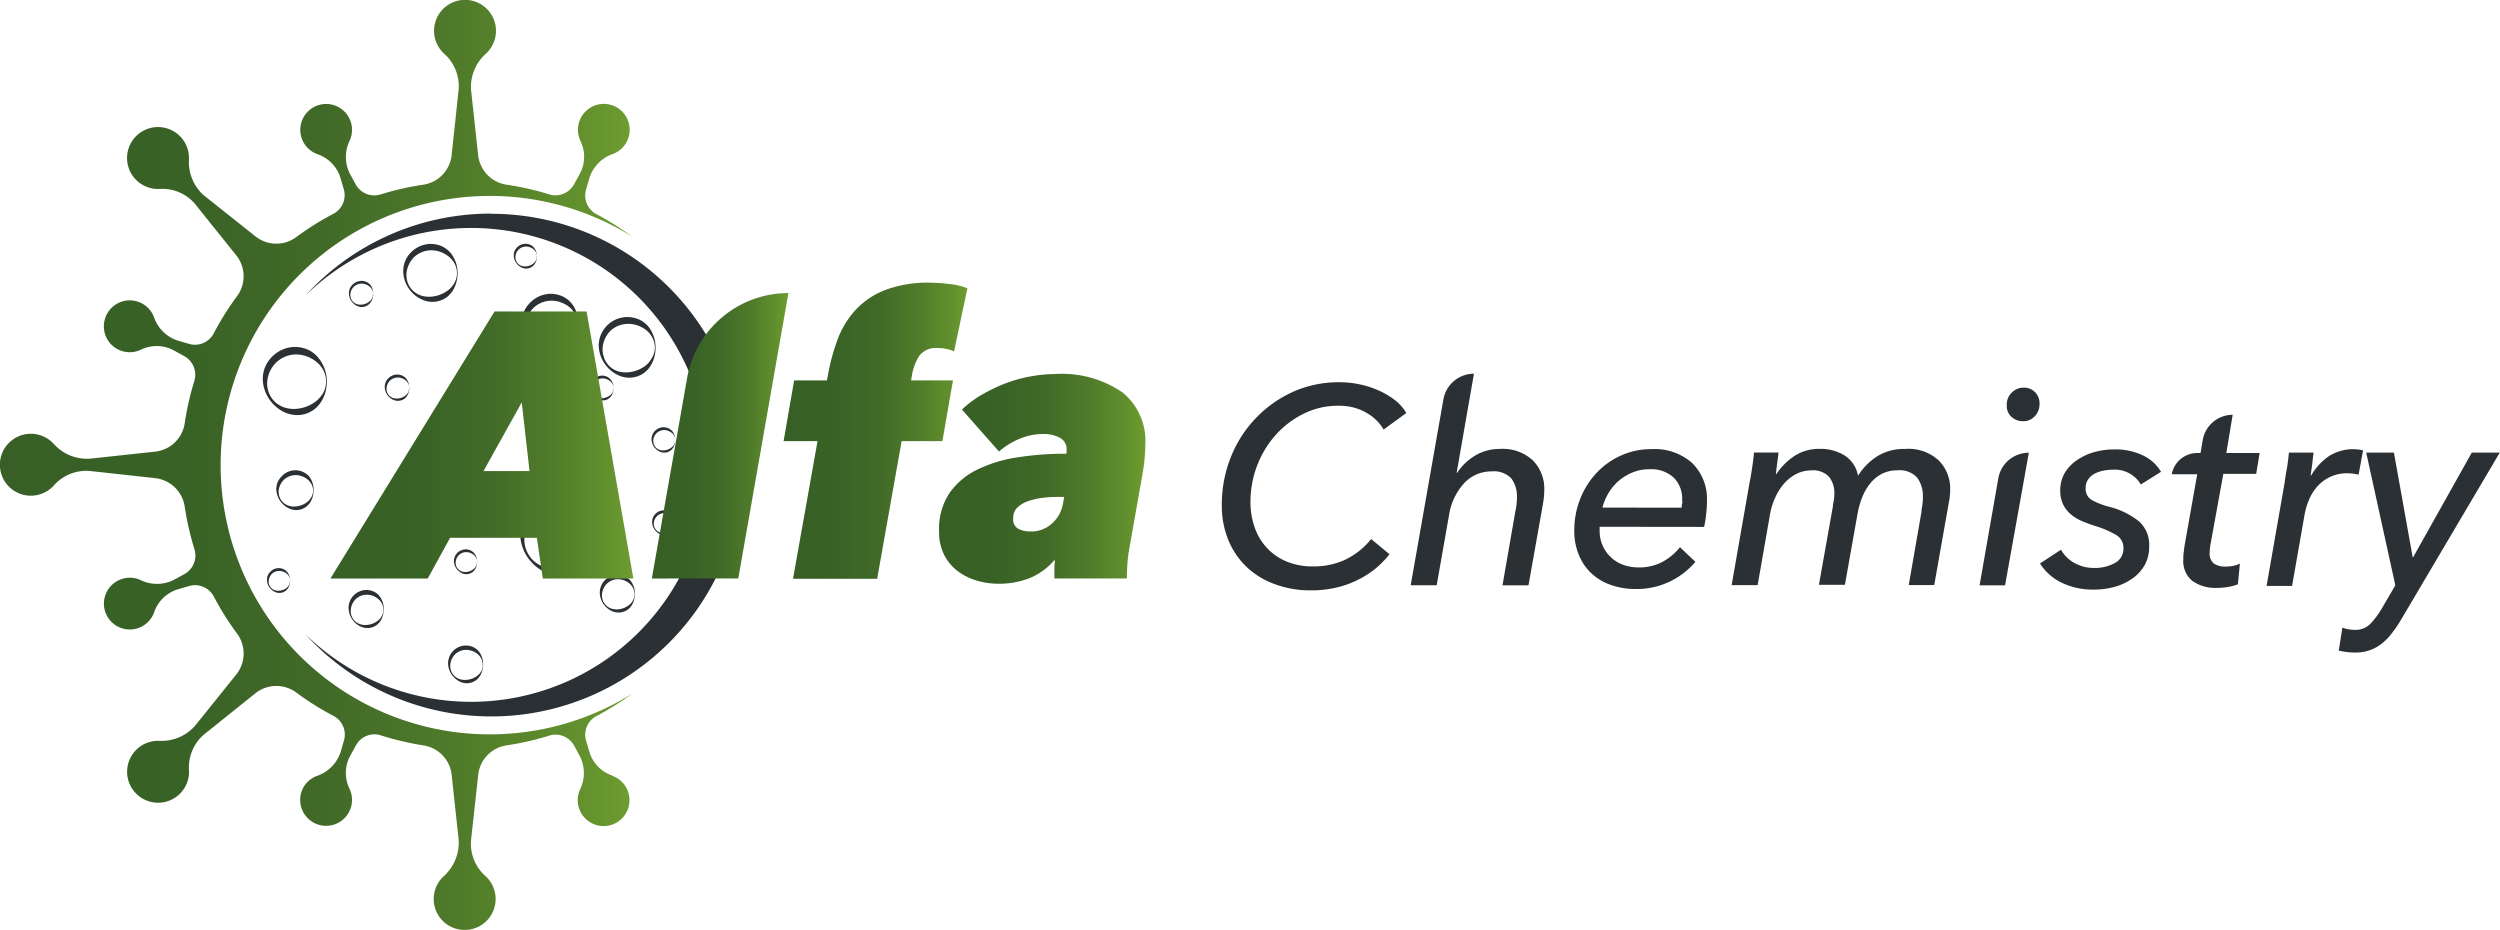 <svg xmlns="http://www.w3.org/2000/svg" xmlns:xlink="http://www.w3.org/1999/xlink" viewBox="0 0 392.43 145.96"><defs><style>.cls-1{fill:#2b3034;}.cls-2{fill:url(#l_5);}.cls-3{fill:url(#l_5-2);}.cls-4{fill:url(#l_5-3);}.cls-5{fill:url(#l_5-4);}.cls-6{fill:url(#l_5-5);}</style><linearGradient id="l_5" y1="72.98" x2="99.29" y2="72.98" gradientUnits="userSpaceOnUse"><stop offset="0" stop-color="#375f26"/><stop offset="0.3" stop-color="#396226"/><stop offset="0.53" stop-color="#426b28"/><stop offset="0.74" stop-color="#517c2a"/><stop offset="0.94" stop-color="#65932e"/><stop offset="1" stop-color="#6e9d30"/></linearGradient><linearGradient id="l_5-2" x1="51.87" y1="69.85" x2="99.42" y2="69.85" xlink:href="#l_5"/><linearGradient id="l_5-3" x1="102.32" y1="68.42" x2="123.76" y2="68.42" xlink:href="#l_5"/><linearGradient id="l_5-4" x1="123" y1="67.56" x2="151.9" y2="67.56" xlink:href="#l_5"/><linearGradient id="l_5-5" x1="147.43" y1="75.16" x2="179.8" y2="75.16" xlink:href="#l_5"/></defs><g id="l_2" data-name="l 2"><g id="l_1-2" data-name="l 1"><g id="组_177" data-name="组 177"><path id="l_610" data-name="l 610" class="cls-1" d="M218.11,87A14.69,14.69,0,0,1,216,89.18,14,14,0,0,1,213.18,91a14.71,14.71,0,0,1-3.4,1.23,16.87,16.87,0,0,1-4.07.44,16,16,0,0,1-5.68-1,12.72,12.72,0,0,1-4.4-2.73,12.23,12.23,0,0,1-2.84-4.22,14.27,14.27,0,0,1-1-5.44,20,20,0,0,1,1.43-7.56A18.86,18.86,0,0,1,203,61.49,17.55,17.55,0,0,1,210.25,60a15.33,15.33,0,0,1,3.31.36,14.57,14.57,0,0,1,3,1A12.52,12.52,0,0,1,219,62.83a7.36,7.36,0,0,1,1.75,2l-3.56,2.6a6.28,6.28,0,0,0-1-1.32,7.1,7.1,0,0,0-1.52-1.21,8.39,8.39,0,0,0-2-.88,9.16,9.16,0,0,0-2.55-.33,12.14,12.14,0,0,0-5.58,1.3,14.41,14.41,0,0,0-4.39,3.4,15.39,15.39,0,0,0-2.86,4.82,15.82,15.82,0,0,0-1,5.57,11.81,11.81,0,0,0,.64,3.95,9,9,0,0,0,1.89,3.22,8.71,8.71,0,0,0,3.09,2.17,10.55,10.55,0,0,0,4.22.79,11.73,11.73,0,0,0,4.92-1,11.6,11.6,0,0,0,4.18-3.3Z"/><path id="l_611" data-name="l 611" class="cls-1" d="M235.46,70.47a6.93,6.93,0,0,1,5.19,1.83,6.35,6.35,0,0,1,1.76,4.59,13.68,13.68,0,0,1-.19,2.11l-2.29,12.88h-4.08l2-11.51a10.75,10.75,0,0,0,.27-2.33,4.74,4.74,0,0,0-.88-2.94A3.79,3.79,0,0,0,234.1,74a5.77,5.77,0,0,0-4.29,1.87,9.54,9.54,0,0,0-2.35,5l-1.94,11h-4.08l5.14-29.21a4.87,4.87,0,0,1,4.79-4h0l-2.72,15.56h.08a8.73,8.73,0,0,1,2.75-2.66A7.46,7.46,0,0,1,235.46,70.47Z"/><path id="l_612" data-name="l 612" class="cls-1" d="M251.1,82.69a2.33,2.33,0,0,0,0,.37v.33a5.6,5.6,0,0,0,3.67,5.26,7,7,0,0,0,2.4.42,7.66,7.66,0,0,0,3.84-.9,9.08,9.08,0,0,0,2.7-2.27l2.42,2.29a12.05,12.05,0,0,1-9.36,4.27,11.72,11.72,0,0,1-3.85-.62,8.58,8.58,0,0,1-3.07-1.8,8.13,8.13,0,0,1-2-2.9,9.71,9.71,0,0,1-.73-3.91,13.19,13.19,0,0,1,.93-4.92,12.66,12.66,0,0,1,2.55-4.06,11.85,11.85,0,0,1,3.86-2.75,11.47,11.47,0,0,1,4.83-1,8.85,8.85,0,0,1,6.32,2.17,7.91,7.91,0,0,1,2.33,6.09c0,.41,0,1-.11,1.78a16,16,0,0,1-.33,2.17Zm12.88-3c0-.2,0-.42.07-.66s0-.45,0-.65A4.61,4.61,0,0,0,262.75,75a5.17,5.17,0,0,0-3.82-1.34,6.88,6.88,0,0,0-2.73.53,7.73,7.73,0,0,0-3.76,3.3,8.22,8.22,0,0,0-.9,2.19Z"/><path id="l_613" data-name="l 613" class="cls-1" d="M299.05,70.47a7,7,0,0,1,5.29,1.82,6.24,6.24,0,0,1,1.78,4.59,8.77,8.77,0,0,1-.06,1c0,.34-.1.7-.16,1.08l-2.28,12.88h-4l2-11.51c0-.41.11-.8.15-1.19a8.72,8.72,0,0,0,.07-1.14,4.85,4.85,0,0,0-.88-3,3.69,3.69,0,0,0-3.12-1.17,5.19,5.19,0,0,0-2.53.6,5.81,5.81,0,0,0-1.82,1.56,8.43,8.43,0,0,0-1.21,2.15,13.49,13.49,0,0,0-.68,2.41l-2,11.25h-4.08l2.2-12.35c0-.35.11-.69.15-1a5.82,5.82,0,0,0,.07-.93,4.06,4.06,0,0,0-.84-2.68,3.42,3.42,0,0,0-2.81-1,5.09,5.09,0,0,0-2.2.5,6.58,6.58,0,0,0-1.9,1.41A8.56,8.56,0,0,0,278.71,78a10.56,10.56,0,0,0-.88,2.81L275.9,91.85h-4.08l2.85-16.3c.12-.56.24-1.28.37-2.15s.23-1.67.29-2.37h3.86c-.05.41-.13,1-.22,1.67s-.16,1.27-.21,1.71h.08a10.12,10.12,0,0,1,2.8-2.81,7,7,0,0,1,4-1.14,7.14,7.14,0,0,1,3.85,1,4.76,4.76,0,0,1,2.17,3.23,9.58,9.58,0,0,1,3.15-3.15A8,8,0,0,1,299.05,70.47Z"/><path id="l_614" data-name="l 614" class="cls-1" d="M314.74,91.88h-4l2.94-16.81a4.85,4.85,0,0,1,4.79-4h0Zm5.41-28.44a2.69,2.69,0,0,1-.74,1.89,2.39,2.39,0,0,1-1.84.79,2.65,2.65,0,0,1-1.8-.66,2.25,2.25,0,0,1-.76-1.85,2.55,2.55,0,0,1,.8-2,2.58,2.58,0,0,1,1.86-.76,2.39,2.39,0,0,1,1.76.7A2.46,2.46,0,0,1,320.15,63.44Z"/><path id="l_615" data-name="l 615" class="cls-1" d="M336.05,76.05a4.74,4.74,0,0,0-4.4-2.32,7.43,7.43,0,0,0-1.48.15,5.33,5.33,0,0,0-1.39.48,2.87,2.87,0,0,0-1,.9,2.3,2.3,0,0,0-.39,1.37,2,2,0,0,0,1,1.88,11.65,11.65,0,0,0,2.77,1.06,12.18,12.18,0,0,1,4.59,2.26,4.9,4.9,0,0,1,1.61,3.94,5.86,5.86,0,0,1-.74,3,6.59,6.59,0,0,1-2,2.11,9,9,0,0,1-2.75,1.26,12.2,12.2,0,0,1-3.12.41,11.24,11.24,0,0,1-5.16-1.1,8.22,8.22,0,0,1-3.37-3l3.3-2.16a5.33,5.33,0,0,0,2.09,2.07,6.16,6.16,0,0,0,3.14.79,6.43,6.43,0,0,0,3.21-.77,2.5,2.5,0,0,0,1.36-2.3A2.3,2.3,0,0,0,332.21,84,14.64,14.64,0,0,0,329,82.6c-.77-.24-1.52-.52-2.25-.83a6.59,6.59,0,0,1-1.76-1.1,4.89,4.89,0,0,1-1.16-1.54A5,5,0,0,1,323.4,77a5.42,5.42,0,0,1,.7-2.75,6.47,6.47,0,0,1,1.89-2,9.08,9.08,0,0,1,2.75-1.28,11.75,11.75,0,0,1,3.23-.43,9.89,9.89,0,0,1,4.35.92,6.47,6.47,0,0,1,2.9,2.6Z"/><path id="l_616" data-name="l 616" class="cls-1" d="M354.16,74.38H349l-2,11a7.4,7.4,0,0,0-.14,1.32,2,2,0,0,0,.68,1.78,3.27,3.27,0,0,0,1.83.46,5.71,5.71,0,0,0,1.23-.13,4,4,0,0,0,1-.35l-.31,3.25a6.15,6.15,0,0,1-1.51.41,9.74,9.74,0,0,1-1.78.16,6.26,6.26,0,0,1-3.85-1.08,4,4,0,0,1-1.43-3.4c0-.32,0-.66.05-1s.07-.7.13-1.06l2-11.29h-4a4.08,4.08,0,0,1,4-3.34h.52l.34-2a4.78,4.78,0,0,1,4.71-4h0l-1,6h5.23Z"/><path id="l_617" data-name="l 617" class="cls-1" d="M359,73.42c.14-.88.23-1.67.29-2.37h3.87c0,.2-.06.46-.09.76s-.07.63-.11,1-.09.66-.14,1-.08.58-.1.81h.08a9.3,9.3,0,0,1,2.75-3,7.07,7.07,0,0,1,5.39-.93l-.71,3.82a7.71,7.71,0,0,0-1.8-.22,6.17,6.17,0,0,0-2.64.56,6.47,6.47,0,0,0-2,1.47,7.3,7.3,0,0,0-1.34,2.13,11.11,11.11,0,0,0-.73,2.53l-1.93,11h-4l2.85-16.31C358.71,75,358.84,74.3,359,73.42Z"/><path id="l_618" data-name="l 618" class="cls-1" d="M378.72,87.44h.09L388,71.05h4.39L377.18,96.8c-.52.88-1,1.67-1.54,2.35a9.33,9.33,0,0,1-1.62,1.76,6.53,6.53,0,0,1-4.31,1.52,10.79,10.79,0,0,1-2.59-.31l.57-3.6a5.78,5.78,0,0,0,1.93.35A3.24,3.24,0,0,0,372,98a12.77,12.77,0,0,0,1.93-2.58L376,91.88l-4.57-20.83h4.35Z"/></g><path class="cls-1" d="M51.31,59.86a6.84,6.84,0,0,1-.29,1.9,5.43,5.43,0,0,1-.93,1.76,4.4,4.4,0,0,1-3.66,1.63,4.87,4.87,0,0,1-2-.55,6,6,0,0,1-3.17-4.74,5.17,5.17,0,0,1,.26-2,5,5,0,0,1,1.09-1.76,5.1,5.1,0,0,1,3.78-1.64,5,5,0,0,1,2,.46,4.57,4.57,0,0,1,1.62,1.29A5.9,5.9,0,0,1,51.31,59.86Zm-.12,0a3.76,3.76,0,0,0-.45-1.78,4.17,4.17,0,0,0-1.17-1.36,5.39,5.39,0,0,0-1.51-.81,5,5,0,0,0-1.63-.27,4.58,4.58,0,0,0-3,1.19,4.79,4.79,0,0,0-1.48,3,4.06,4.06,0,0,0,1.23,3.28,3.92,3.92,0,0,0,1.56.88,4.8,4.8,0,0,0,1.72.19A5.76,5.76,0,0,0,49.58,63a4.4,4.4,0,0,0,1.17-1.36A3.82,3.82,0,0,0,51.19,59.86Z"/><path class="cls-1" d="M92.93,84.3a7.24,7.24,0,0,1-.33,2.15,5.94,5.94,0,0,1-1,2,5,5,0,0,1-1.83,1.41,5.06,5.06,0,0,1-2.3.42,5.26,5.26,0,0,1-2.21-.62,6.29,6.29,0,0,1-1.78-1.36,6.65,6.65,0,0,1-1.8-4,5.52,5.52,0,0,1,.3-2.27,5.59,5.59,0,0,1,1.22-2,5.72,5.72,0,0,1,6.59-1.32,5.18,5.18,0,0,1,1.82,1.45A6.62,6.62,0,0,1,92.93,84.3Zm-.13,0a4.26,4.26,0,0,0-.51-2A4.74,4.74,0,0,0,91,80.76a6,6,0,0,0-1.71-.91,5.22,5.22,0,0,0-1.84-.3A5.16,5.16,0,0,0,84,80.89a5.42,5.42,0,0,0-1.67,3.41,4.56,4.56,0,0,0,.27,2A4.51,4.51,0,0,0,83.73,88a4.46,4.46,0,0,0,1.75,1,5.68,5.68,0,0,0,2,.21A6.54,6.54,0,0,0,91,87.86a4.78,4.78,0,0,0,1.31-1.54A4.14,4.14,0,0,0,92.8,84.3Z"/><path class="cls-1" d="M102.91,54.59a6.06,6.06,0,0,1-.26,1.68,4.92,4.92,0,0,1-.82,1.57,3.91,3.91,0,0,1-3.25,1.44,4.2,4.2,0,0,1-1.75-.49,5.23,5.23,0,0,1-1.4-1.06A5.28,5.28,0,0,1,94,54.59a4.43,4.43,0,0,1,.23-1.8,4.52,4.52,0,0,1,6.15-2.61,4.14,4.14,0,0,1,1.44,1.14A5.32,5.32,0,0,1,102.91,54.59Zm-.11,0a3.35,3.35,0,0,0-.4-1.59,3.77,3.77,0,0,0-1-1.21,4.94,4.94,0,0,0-1.34-.71,4.24,4.24,0,0,0-1.45-.24,4.12,4.12,0,0,0-2.7,1,4.31,4.31,0,0,0-1.31,2.7,3.69,3.69,0,0,0,.21,1.57A3.39,3.39,0,0,0,97,58.28a4.51,4.51,0,0,0,1.54.17,5.23,5.23,0,0,0,2.8-1.06,3.94,3.94,0,0,0,1-1.22A3.22,3.22,0,0,0,102.8,54.59Z"/><path class="cls-1" d="M90.81,50.94a5.78,5.78,0,0,1-.26,1.69,4.51,4.51,0,0,1-.82,1.56,3.75,3.75,0,0,1-1.44,1.11,3.92,3.92,0,0,1-1.81.34,4.36,4.36,0,0,1-1.74-.49,5.26,5.26,0,0,1-1.4-1.07,5.12,5.12,0,0,1-1.41-3.14,4.39,4.39,0,0,1,.22-1.79,4.49,4.49,0,0,1,1-1.57,4.59,4.59,0,0,1,3.36-1.46,4.37,4.37,0,0,1,1.82.42,4,4,0,0,1,1.44,1.14A5.23,5.23,0,0,1,90.81,50.94Zm-.1,0a3.31,3.31,0,0,0-.4-1.58,3.82,3.82,0,0,0-1-1.21,4.55,4.55,0,0,0-1.34-.71,4.13,4.13,0,0,0-4.14.81,4.18,4.18,0,0,0-1.31,2.69,3.52,3.52,0,0,0,.2,1.57A3.47,3.47,0,0,0,85,54.64a4.19,4.19,0,0,0,1.53.16,5.12,5.12,0,0,0,2.8-1.06,3.93,3.93,0,0,0,1-1.21A3.37,3.37,0,0,0,90.71,50.94Z"/><path class="cls-1" d="M75.84,104.35a4.1,4.1,0,0,1-.16,1,2.92,2.92,0,0,1-.51,1,2.45,2.45,0,0,1-2,.9,2.59,2.59,0,0,1-1.08-.3,3.37,3.37,0,0,1-.87-.67,3.16,3.16,0,0,1-.87-1.94,2.64,2.64,0,0,1,.14-1.11,2.7,2.7,0,0,1,.59-1,2.8,2.8,0,0,1,2.09-.9,2.73,2.73,0,0,1,1.12.25,2.63,2.63,0,0,1,.9.71A3.24,3.24,0,0,1,75.84,104.35Zm-.07,0a2.06,2.06,0,0,0-.24-1,2.35,2.35,0,0,0-.65-.75,2.77,2.77,0,0,0-.83-.44,2.73,2.73,0,0,0-.89-.15,2.51,2.51,0,0,0-1.67.65,2.65,2.65,0,0,0-.81,1.67,2.24,2.24,0,0,0,.67,1.8,2.12,2.12,0,0,0,.86.49,2.77,2.77,0,0,0,1,.1,3.14,3.14,0,0,0,1.73-.66,2.45,2.45,0,0,0,.64-.75A2,2,0,0,0,75.77,104.35Z"/><path class="cls-1" d="M60.23,95.69a3.48,3.48,0,0,1-.16,1,2.92,2.92,0,0,1-.51,1,2.43,2.43,0,0,1-.89.69,2.53,2.53,0,0,1-1.12.2,2.68,2.68,0,0,1-1.08-.3,3.13,3.13,0,0,1-.86-.66,3.2,3.2,0,0,1-.88-2,2.66,2.66,0,0,1,.14-1.11,2.72,2.72,0,0,1,.6-1,2.85,2.85,0,0,1,2.08-.9,2.75,2.75,0,0,1,1.13.26,2.54,2.54,0,0,1,.89.7A3.26,3.26,0,0,1,60.23,95.69Zm-.06,0a2.1,2.1,0,0,0-.25-1,2.3,2.3,0,0,0-.64-.74,2.93,2.93,0,0,0-.83-.45,2.53,2.53,0,0,0-.9-.14,2.44,2.44,0,0,0-1.67.65,2.6,2.6,0,0,0-.81,1.66A2.14,2.14,0,0,0,56.6,98a2.38,2.38,0,0,0,.95.1,3.15,3.15,0,0,0,1.73-.65,2.21,2.21,0,0,0,.64-.75A2,2,0,0,0,60.17,95.69Z"/><path class="cls-1" d="M45.54,91.15a2.35,2.35,0,0,1-.1.69,1.8,1.8,0,0,1-.34.64,1.6,1.6,0,0,1-.59.46,1.7,1.7,0,0,1-.74.13,1.61,1.61,0,0,1-.71-.2,2,2,0,0,1-.57-.43,2.13,2.13,0,0,1-.58-1.29,1.81,1.81,0,0,1,.09-.73,1.78,1.78,0,0,1,.4-.64,1.83,1.83,0,0,1,1.37-.6,1.75,1.75,0,0,1,.75.17,1.68,1.68,0,0,1,.59.47A2.12,2.12,0,0,1,45.54,91.15Zm0,0a1.33,1.33,0,0,0-.16-.65,1.45,1.45,0,0,0-.43-.49,1.66,1.66,0,0,0-.54-.29,1.76,1.76,0,0,0-.6-.1,1.62,1.62,0,0,0-1.1.43,1.77,1.77,0,0,0-.53,1.1,1.4,1.4,0,0,0,.08.64,1.46,1.46,0,0,0,.36.55,1.4,1.4,0,0,0,.57.32,1.88,1.88,0,0,0,.62.07,2.11,2.11,0,0,0,1.15-.43,1.56,1.56,0,0,0,.42-.5A1.33,1.33,0,0,0,45.5,91.15Z"/><path class="cls-1" d="M80.46,63.9a2.31,2.31,0,0,1-.11.69,2,2,0,0,1-.33.64,1.66,1.66,0,0,1-.59.46,1.59,1.59,0,0,1-.74.13,1.62,1.62,0,0,1-.72-.2,2.19,2.19,0,0,1-.57-.43,2.13,2.13,0,0,1-.58-1.29,1.84,1.84,0,0,1,.1-.73,1.75,1.75,0,0,1,.39-.64,1.82,1.82,0,0,1,2.12-.43,1.68,1.68,0,0,1,.59.47A2.13,2.13,0,0,1,80.46,63.9Zm0,0a1.5,1.5,0,0,0-.17-.65,1.52,1.52,0,0,0-.42-.49,2.08,2.08,0,0,0-.55-.29,1.69,1.69,0,0,0-1.7.33,1.77,1.77,0,0,0-.53,1.1,1.44,1.44,0,0,0,.08.65,1.51,1.51,0,0,0,.36.54,1.47,1.47,0,0,0,.57.32,1.51,1.51,0,0,0,.63.07,2.11,2.11,0,0,0,1.14-.43,1.46,1.46,0,0,0,.42-.5A1.31,1.31,0,0,0,80.42,63.9Z"/><path class="cls-1" d="M106,82.08a2.74,2.74,0,0,1-.1.69,2.2,2.2,0,0,1-.34.64,1.63,1.63,0,0,1-.59.45,1.71,1.71,0,0,1-.74.14,1.88,1.88,0,0,1-.71-.2,2.28,2.28,0,0,1-.58-.44,2.12,2.12,0,0,1-.57-1.28,1.86,1.86,0,0,1,.09-.74,1.94,1.94,0,0,1,.39-.64,1.88,1.88,0,0,1,1.38-.59,1.79,1.79,0,0,1,.75.17,1.54,1.54,0,0,1,.58.46A2.17,2.17,0,0,1,106,82.08Zm0,0a1.31,1.31,0,0,0-.17-.65,1.42,1.42,0,0,0-.42-.49,1.85,1.85,0,0,0-.55-.3,1.69,1.69,0,0,0-.59-.09,1.62,1.62,0,0,0-1.1.43,1.73,1.73,0,0,0-.54,1.1,1.42,1.42,0,0,0,.09.64,1.35,1.35,0,0,0,.36.55,1.43,1.43,0,0,0,.56.32,1.94,1.94,0,0,0,.63.07,2.12,2.12,0,0,0,1.14-.44,1.69,1.69,0,0,0,.43-.49A1.49,1.49,0,0,0,105.94,82.08Z"/><path class="cls-1" d="M96.31,60.93a2.31,2.31,0,0,1-.11.69,1.78,1.78,0,0,1-.33.64,1.66,1.66,0,0,1-.59.46,1.67,1.67,0,0,1-1.45-.07,2.24,2.24,0,0,1-.58-.43,2.12,2.12,0,0,1-.57-1.29,1.67,1.67,0,0,1,.09-.73,1.75,1.75,0,0,1,.39-.64,1.89,1.89,0,0,1,1.38-.6,1.86,1.86,0,0,1,.74.17,1.62,1.62,0,0,1,.59.47A2.13,2.13,0,0,1,96.31,60.93Zm0,0a1.37,1.37,0,0,0-.17-.65,1.52,1.52,0,0,0-.42-.49,2.08,2.08,0,0,0-.55-.29,1.7,1.7,0,0,0-.59-.1,1.67,1.67,0,0,0-1.1.43,1.73,1.73,0,0,0-.54,1.1,1.45,1.45,0,0,0,.09.65,1.39,1.39,0,0,0,.36.54,1.59,1.59,0,0,0,.56.33,1.69,1.69,0,0,0,.63.06,2.11,2.11,0,0,0,1.14-.43,1.61,1.61,0,0,0,.43-.5A1.42,1.42,0,0,0,96.27,60.93Z"/><path class="cls-1" d="M84.28,40.24a2.35,2.35,0,0,1-.1.69,2.2,2.2,0,0,1-.34.64,1.63,1.63,0,0,1-.59.45,1.71,1.71,0,0,1-.74.14,1.88,1.88,0,0,1-.71-.2,2.28,2.28,0,0,1-.57-.44,2.11,2.11,0,0,1-.58-1.28,1.86,1.86,0,0,1,.09-.74,1.81,1.81,0,0,1,.4-.64,1.84,1.84,0,0,1,1.37-.59,1.75,1.75,0,0,1,.75.17,1.54,1.54,0,0,1,.58.46A2.11,2.11,0,0,1,84.28,40.24Zm0,0a1.42,1.42,0,0,0-.16-.65,1.61,1.61,0,0,0-.43-.5,1.93,1.93,0,0,0-.55-.29,1.7,1.7,0,0,0-.59-.1,1.68,1.68,0,0,0-1.1.44,1.7,1.7,0,0,0-.54,1.1,1.58,1.58,0,0,0,.09.64,1.35,1.35,0,0,0,.36.55,1.43,1.43,0,0,0,.56.32,1.94,1.94,0,0,0,.63.07,2.15,2.15,0,0,0,1.15-.44,1.66,1.66,0,0,0,.42-.49A1.36,1.36,0,0,0,84.24,40.24Z"/><path class="cls-1" d="M99.66,93.26a3.82,3.82,0,0,1-.16,1,3,3,0,0,1-.51,1,2.31,2.31,0,0,1-.89.68,2.41,2.41,0,0,1-1.12.21,2.68,2.68,0,0,1-1.08-.3,3.57,3.57,0,0,1-.87-.66,3.27,3.27,0,0,1-.87-1.95,2.64,2.64,0,0,1,.14-1.11,2.72,2.72,0,0,1,.6-1,2.85,2.85,0,0,1,2.08-.9,2.75,2.75,0,0,1,1.13.26,2.54,2.54,0,0,1,.89.7A3.26,3.26,0,0,1,99.66,93.26Zm-.06,0a2.23,2.23,0,0,0-.25-1,2.45,2.45,0,0,0-.64-.75,3.16,3.16,0,0,0-.83-.44,2.79,2.79,0,0,0-.9-.15,2.49,2.49,0,0,0-1.67.66,2.6,2.6,0,0,0-.81,1.66,2.2,2.2,0,0,0,.13,1,2,2,0,0,0,.55.82,2.08,2.08,0,0,0,.85.49,2.8,2.8,0,0,0,1,.1A3.18,3.18,0,0,0,98.71,95a2.21,2.21,0,0,0,.64-.75A2.14,2.14,0,0,0,99.6,93.26Z"/><path class="cls-1" d="M106,69.08a2.48,2.48,0,0,1-.1.71,2,2,0,0,1-.35.65,1.63,1.63,0,0,1-.6.47,1.67,1.67,0,0,1-1.49-.07,2.12,2.12,0,0,1-.58-.44,2.18,2.18,0,0,1-.6-1.32,1.92,1.92,0,0,1,.1-.75,1.8,1.8,0,0,1,.4-.66,1.93,1.93,0,0,1,1.41-.61,2,2,0,0,1,.76.18,1.78,1.78,0,0,1,.61.47A2.26,2.26,0,0,1,106,69.08Zm0,0a1.38,1.38,0,0,0-.17-.66,1.43,1.43,0,0,0-.43-.51,2.17,2.17,0,0,0-.56-.3,1.81,1.81,0,0,0-.61-.1,1.76,1.76,0,0,0-1.13.44,1.81,1.81,0,0,0-.55,1.13,1.65,1.65,0,0,0,.09.66,1.44,1.44,0,0,0,.95.89,2,2,0,0,0,.64.07,2.15,2.15,0,0,0,1.17-.45,1.64,1.64,0,0,0,.44-.5A1.44,1.44,0,0,0,106,69.08Z"/><path class="cls-1" d="M68.82,74.59a3.39,3.39,0,0,1-.16,1,2.89,2.89,0,0,1-.5,1,2.4,2.4,0,0,1-2,.89,2.68,2.68,0,0,1-1.08-.3,3.28,3.28,0,0,1-.86-.66,3.2,3.2,0,0,1-.88-2,3,3,0,0,1,.14-1.1,2.91,2.91,0,0,1,.6-1,2.87,2.87,0,0,1,2.08-.9,2.75,2.75,0,0,1,1.13.26,2.46,2.46,0,0,1,.89.7A3.26,3.26,0,0,1,68.82,74.59Zm-.06,0a2.17,2.17,0,0,0-.89-1.72,3,3,0,0,0-.83-.45,2.59,2.59,0,0,0-2.56.51,2.61,2.61,0,0,0-.82,1.66,2.21,2.21,0,0,0,.68,1.81,2.25,2.25,0,0,0,.85.48,2.6,2.6,0,0,0,1,.11,3.3,3.3,0,0,0,1.74-.66,2.45,2.45,0,0,0,.64-.75A2.1,2.1,0,0,0,68.76,74.59Z"/><path class="cls-1" d="M74.9,88.2a2.62,2.62,0,0,1-.11.69,2,2,0,0,1-.33.64,1.51,1.51,0,0,1-.6.46,1.67,1.67,0,0,1-.73.14,1.93,1.93,0,0,1-.72-.2,2.48,2.48,0,0,1-.57-.44,2.13,2.13,0,0,1-.58-1.29,1.84,1.84,0,0,1,.1-.73,1.75,1.75,0,0,1,.39-.64,1.93,1.93,0,0,1,1.38-.6,1.9,1.9,0,0,1,.74.17,1.81,1.81,0,0,1,.59.47A2.13,2.13,0,0,1,74.9,88.2Zm0,0a1.42,1.42,0,0,0-.17-.64,1.58,1.58,0,0,0-.42-.5,2.08,2.08,0,0,0-.55-.29,1.69,1.69,0,0,0-1.7.33,1.77,1.77,0,0,0-.53,1.1,1.44,1.44,0,0,0,.08.65,1.44,1.44,0,0,0,.93.87,1.69,1.69,0,0,0,.63.06,2.11,2.11,0,0,0,1.14-.43,1.46,1.46,0,0,0,.42-.5A1.31,1.31,0,0,0,74.86,88.2Z"/><path class="cls-1" d="M49.22,77a3.89,3.89,0,0,1-.17,1.11,3.24,3.24,0,0,1-.54,1,2.57,2.57,0,0,1-2.14.95,2.67,2.67,0,0,1-1.14-.32,3.35,3.35,0,0,1-.92-.7A3.47,3.47,0,0,1,43.38,77a3.17,3.17,0,0,1,.15-1.18,3.07,3.07,0,0,1,.64-1,2.94,2.94,0,0,1,2.2-1,2.74,2.74,0,0,1,1.2.27,2.69,2.69,0,0,1,1,.75A3.41,3.41,0,0,1,49.22,77Zm-.07,0a2.17,2.17,0,0,0-.26-1,2.38,2.38,0,0,0-.68-.79,2.88,2.88,0,0,0-.88-.47,2.7,2.7,0,0,0-2.72.53A2.82,2.82,0,0,0,43.74,77a2.6,2.6,0,0,0,.14,1,2.26,2.26,0,0,0,1.49,1.4,2.63,2.63,0,0,0,1,.1,3.36,3.36,0,0,0,1.84-.69,2.4,2.4,0,0,0,.68-.8A2.2,2.2,0,0,0,49.15,77Z"/><path class="cls-1" d="M64.25,60.88a2.27,2.27,0,0,1-.11.73,2,2,0,0,1-.35.68,1.68,1.68,0,0,1-.63.49,1.92,1.92,0,0,1-.78.14,2,2,0,0,1-.76-.21,2.32,2.32,0,0,1-.61-.47,2.25,2.25,0,0,1-.61-1.36,1.91,1.91,0,0,1,.1-.78,1.93,1.93,0,0,1,.42-.68,2,2,0,0,1,1.46-.63,2.17,2.17,0,0,1,.79.18,1.78,1.78,0,0,1,.62.5A2.23,2.23,0,0,1,64.25,60.88Zm0,0a1.5,1.5,0,0,0-.17-.69,1.75,1.75,0,0,0-.45-.52,2,2,0,0,0-.58-.31,1.83,1.83,0,0,0-1.8.35,1.84,1.84,0,0,0-.57,1.17,1.56,1.56,0,0,0,.09.68,1.5,1.5,0,0,0,.38.58,1.58,1.58,0,0,0,.6.35,2.19,2.19,0,0,0,.67.07,2.29,2.29,0,0,0,1.21-.46,1.65,1.65,0,0,0,.45-.53A1.5,1.5,0,0,0,64.21,60.88Z"/><path class="cls-1" d="M58.58,46.15a2.64,2.64,0,0,1-.11.73,2,2,0,0,1-.36.68,1.73,1.73,0,0,1-.62.48A1.69,1.69,0,0,1,56,48a2.13,2.13,0,0,1-.61-.46,2.19,2.19,0,0,1-.61-1.36,1.89,1.89,0,0,1,.1-.78,1.8,1.8,0,0,1,.42-.68,2,2,0,0,1,1.45-.63,1.76,1.76,0,0,1,.79.18,1.79,1.79,0,0,1,.63.49A2.28,2.28,0,0,1,58.58,46.15Zm0,0a1.39,1.39,0,0,0-.18-.69,1.61,1.61,0,0,0-.45-.52,2,2,0,0,0-1.21-.42,1.73,1.73,0,0,0-1.16.46A1.81,1.81,0,0,0,55,46.15a1.44,1.44,0,0,0,.09.68,1.5,1.5,0,0,0,.38.58,1.44,1.44,0,0,0,.6.34,1.66,1.66,0,0,0,.66.07,2.21,2.21,0,0,0,1.22-.46,1.61,1.61,0,0,0,.45-.52A1.5,1.5,0,0,0,58.54,46.15Z"/><path class="cls-1" d="M71.83,42.88a5.25,5.25,0,0,1-.25,1.61A4.48,4.48,0,0,1,70.8,46a3.68,3.68,0,0,1-1.38,1.06,3.83,3.83,0,0,1-1.73.32A4,4,0,0,1,66,46.9a4.81,4.81,0,0,1-1.34-1,5,5,0,0,1-1.35-3,4.21,4.21,0,0,1,.22-1.72,4.09,4.09,0,0,1,.92-1.5,4.39,4.39,0,0,1,3.22-1.39,4.33,4.33,0,0,1,1.74.39,4.1,4.1,0,0,1,1.38,1.09A5.06,5.06,0,0,1,71.83,42.88Zm-.1,0a3.2,3.2,0,0,0-.38-1.52,3.71,3.71,0,0,0-1-1.16,4.94,4.94,0,0,0-1.28-.68,4,4,0,0,0-4,.78,4.12,4.12,0,0,0-1.26,2.58,3.5,3.5,0,0,0,.2,1.5,3.34,3.34,0,0,0,.85,1.28,3.51,3.51,0,0,0,1.32.76,4.31,4.31,0,0,0,1.47.15,5,5,0,0,0,2.68-1,3.84,3.84,0,0,0,1-1.16A3.08,3.08,0,0,0,71.73,42.88Z"/><path class="cls-1" d="M77.08,33.53A39.33,39.33,0,0,0,47.94,46.39a37.19,37.19,0,1,1,0,53.17,39.45,39.45,0,1,0,29.14-66Z"/><path class="cls-2" d="M96.15,121.76a5.64,5.64,0,0,1-3.56-3.52l-.6-2a3.31,3.31,0,0,1,1.68-3.86,43.69,43.69,0,0,0,5.59-3.51,42.26,42.26,0,1,1,0-71.71,45.32,45.32,0,0,0-5.62-3.53A3.32,3.32,0,0,1,92,29.74l.56-1.92a5.92,5.92,0,0,1,3.63-3.65,4,4,0,0,0,2.34-2.24,4.06,4.06,0,1,0-7.42.17,5.67,5.67,0,0,1,0,5l-1,1.82a3.32,3.32,0,0,1-3.88,1.6A43.77,43.77,0,0,0,79.56,29a5.28,5.28,0,0,1-4.5-4.61L73.94,14.11a7,7,0,0,1,2.34-5.69,4.86,4.86,0,1,0-6.57,0A6.83,6.83,0,0,1,72,14L70.89,24.38A5.26,5.26,0,0,1,66.4,29a43.5,43.5,0,0,0-6.68,1.53,3.33,3.33,0,0,1-3.89-1.6l-.94-1.72a5.87,5.87,0,0,1,0-5.14,4.06,4.06,0,1,0-5.07,2.13,5.69,5.69,0,0,1,3.56,3.52l.59,2a3.31,3.31,0,0,1-1.67,3.86,43.83,43.83,0,0,0-5.76,3.61,5.25,5.25,0,0,1-6.43-.08L32,30.67A7,7,0,0,1,29.66,25,4.86,4.86,0,1,0,25,29.66a6.76,6.76,0,0,1,5.54,2.26l6.56,8.18a5.25,5.25,0,0,1,.08,6.43,44.66,44.66,0,0,0-3.14,4.89c-.16.29-.32.58-.47.87A3.31,3.31,0,0,1,29.75,54l-1.93-.56a5.88,5.88,0,0,1-3.64-3.63,4.06,4.06,0,0,0-7.72.3,4.06,4.06,0,0,0,5.64,4.79,5.69,5.69,0,0,1,5,0l1.81,1a3.33,3.33,0,0,1,1.6,3.89A44.7,44.7,0,0,0,29,66.4a5.26,5.26,0,0,1-4.61,4.49L14.11,72a7,7,0,0,1-5.69-2.34,4.86,4.86,0,1,0,0,6.58A6.81,6.81,0,0,1,14,73.92l10.41,1.14A5.28,5.28,0,0,1,29,79.56a45,45,0,0,0,1.53,6.68,3.33,3.33,0,0,1-1.6,3.89l-1.71.93a5.89,5.89,0,0,1-5.15,0A4,4,0,0,0,18.82,91a4.06,4.06,0,1,0,5.37,5.13,5.69,5.69,0,0,1,3.52-3.56l2-.59a3.32,3.32,0,0,1,3.86,1.68,44.8,44.8,0,0,0,3.61,5.75,5.27,5.27,0,0,1-.07,6.44l-6.48,8.06A7,7,0,0,1,25,116.29a4.86,4.86,0,1,0,4.67,4.63,6.79,6.79,0,0,1,2.26-5.55l8.18-6.56a5.27,5.27,0,0,1,6.44-.07,44.12,44.12,0,0,0,5.75,3.61A3.31,3.31,0,0,1,54,116.21l-.56,1.92a5.92,5.92,0,0,1-3.63,3.65A4,4,0,0,0,47.43,124a4.07,4.07,0,1,0,7.44-.17,5.69,5.69,0,0,1,0-5l1-1.82a3.29,3.29,0,0,1,3.88-1.59A46,46,0,0,0,66.4,117a5.24,5.24,0,0,1,4.49,4.59L72,131.84a7.09,7.09,0,0,1-2.35,5.7,4.86,4.86,0,1,0,6.58,0A6.8,6.8,0,0,1,73.93,132l1.14-10.42A5.24,5.24,0,0,1,79.56,117a45.14,45.14,0,0,0,6.69-1.54,3.32,3.32,0,0,1,3.88,1.6l.93,1.71a5.89,5.89,0,0,1,0,5.15,4,4,0,0,0-.06,3.24,4.06,4.06,0,1,0,5.13-5.37Z"/><g id="组_176" data-name="组 176"><g id="组_175" data-name="组 175"><path id="l_606" data-name="l 606" class="cls-3" d="M85.21,90.81l-.94-6.39H70.65l-3.51,6.39H51.87L77.63,48.89H92.08l7.34,41.92ZM81.9,63.16l-6,10.78h7.22Z"/><path id="l_607" data-name="l 607" class="cls-4" d="M102.32,90.81l5.53-31.42A16.15,16.15,0,0,1,123.76,46h0L115.89,90.8Z"/><path id="l_608" data-name="l 608" class="cls-5" d="M149.76,55.16a5.25,5.25,0,0,0-1.16-.38,6.41,6.41,0,0,0-1.38-.15,3.29,3.29,0,0,0-2.91,1.21A8.29,8.29,0,0,0,143.13,59l-.11.71h6.57l-1.66,9.54h-6.4l-3.84,21.61H124.48l3.85-21.61H123l1.66-9.54h5.15l.17-.95a32.68,32.68,0,0,1,1.51-5.5,14.22,14.22,0,0,1,2.79-4.59,12.52,12.52,0,0,1,4.65-3.14,19,19,0,0,1,7-1.16,26.41,26.41,0,0,1,3.08.21,10.31,10.31,0,0,1,2.85.68Z"/><path id="l_609" data-name="l 609" class="cls-6" d="M177.29,86a23.86,23.86,0,0,0-.33,2.66c-.05.91-.08,1.62-.08,2.14H165.51c0-.28,0-.72,0-1.34s.05-1.11.09-1.5h-.12a10.23,10.23,0,0,1-3.91,2.81,13.2,13.2,0,0,1-4.85.86,12,12,0,0,1-3.32-.47,9.5,9.5,0,0,1-3-1.46,7.35,7.35,0,0,1-2.16-2.54,7.89,7.89,0,0,1-.83-3.76,10.2,10.2,0,0,1,1.63-6,11.4,11.4,0,0,1,4.39-3.7,21.85,21.85,0,0,1,6.36-1.92,48.21,48.21,0,0,1,7.59-.56,1.74,1.74,0,0,0,.05-.39v-.27a2,2,0,0,0-1-1.81,5.29,5.29,0,0,0-2.7-.62,9.47,9.47,0,0,0-3.67.74,12.19,12.19,0,0,0-3.25,2L151,64.29a16.58,16.58,0,0,1,3.24-2.4,26.48,26.48,0,0,1,3.69-1.75,22.27,22.27,0,0,1,3.86-1.06,21.14,21.14,0,0,1,3.73-.36A16.81,16.81,0,0,1,176.2,61.6a9.77,9.77,0,0,1,3.59,8.08,29,29,0,0,1-.48,4.92Zm-10.24-8h-.77a19.91,19.91,0,0,0-2.79.17,10.55,10.55,0,0,0-2.28.56,4.5,4.5,0,0,0-1.57,1,2.19,2.19,0,0,0-.59,1.57,1.69,1.69,0,0,0,.86,1.75,4.44,4.44,0,0,0,1.87.38,4.85,4.85,0,0,0,3.34-1.24,5.48,5.48,0,0,0,1.75-3.2Z"/></g></g></g></g></svg>